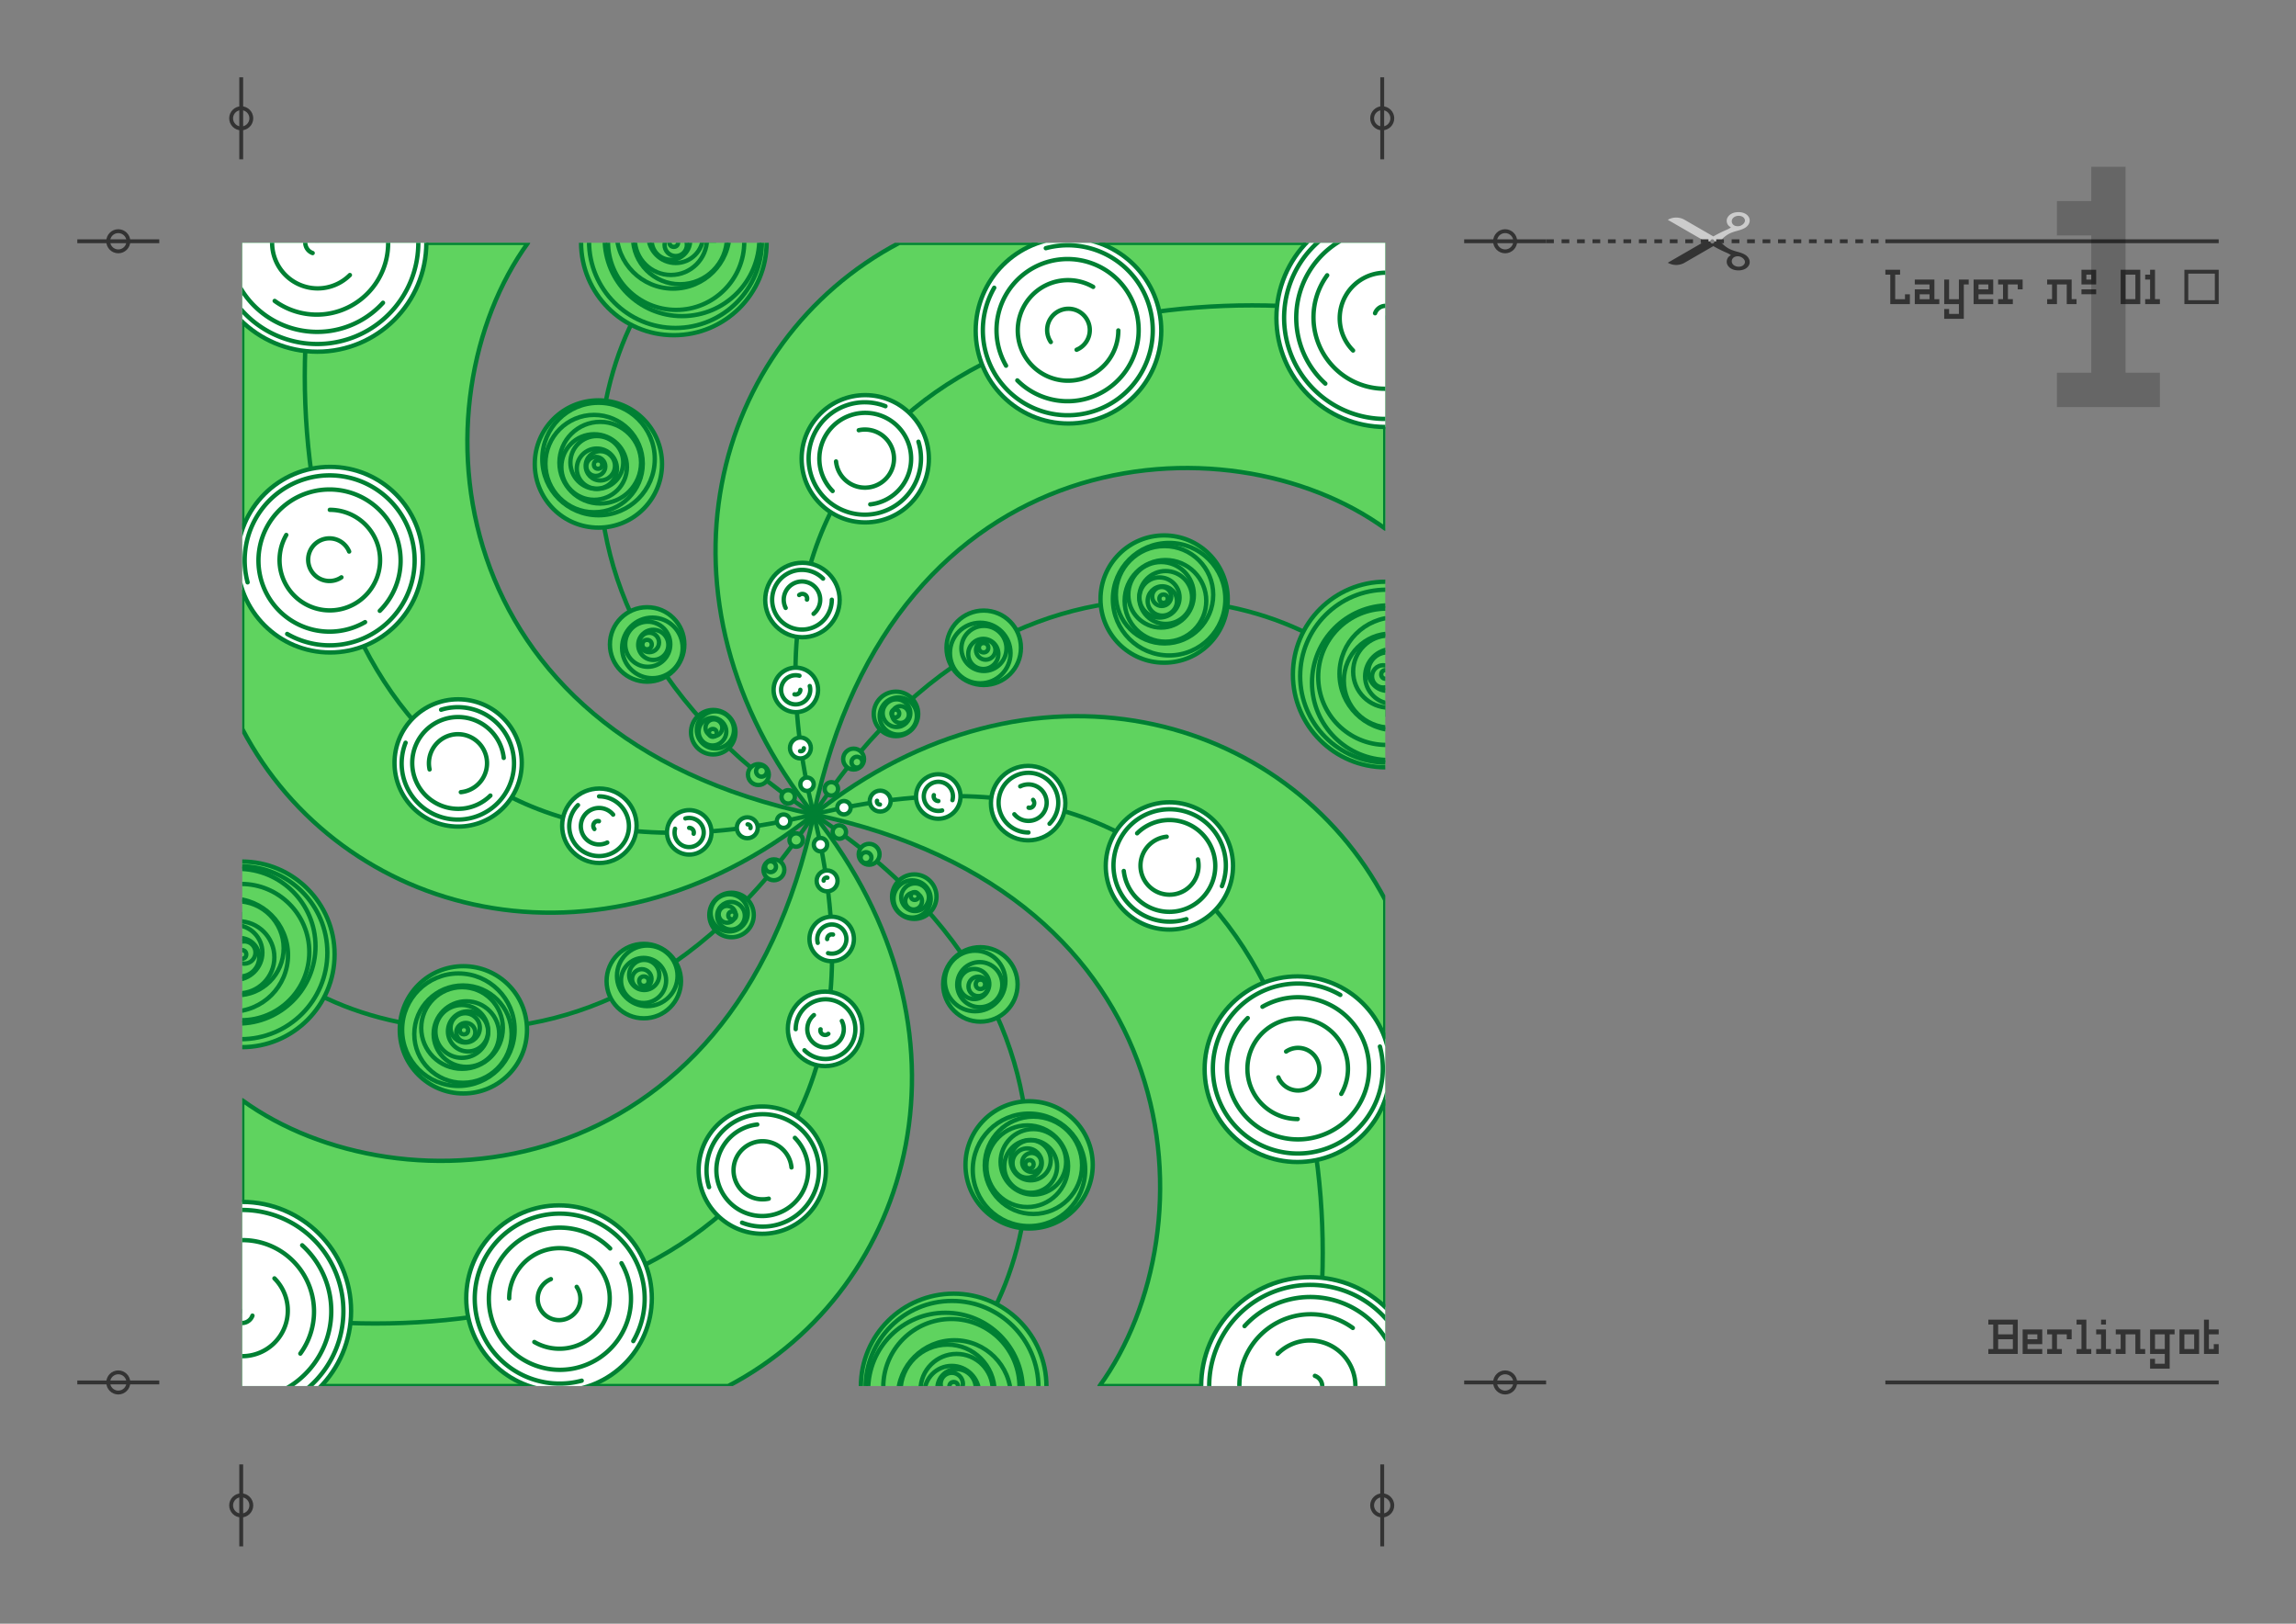 <svg xmlns="http://www.w3.org/2000/svg" xmlns:xlink="http://www.w3.org/1999/xlink" width="297mm" height="210mm" viewBox="0 0 297 210"><rect x="0" y="0" width="297" height="210" fill="#808080" stroke="none"/><defs><clipPath clipPathUnits="userSpaceOnUse" id="a"><path style="marker:none" opacity=".2" fill="#b76926" d="M264.341 407.46h526.181v526.181H264.341z"/></clipPath></defs><g transform="translate(0 -87)"><g clip-path="url(#a)" transform="matrix(.281 0 0 .281 -42.944 3.91)" stroke="#008033"><g id="b" color="#000" stroke-linecap="round" stroke-linejoin="round"><path d="M527.431 670.55c36.642-174 190.655-184.059 263.09-131.544V407.46H566.814c-86.084 45.231-118.74 163.193-39.382 263.09" style="marker:none" overflow="visible" fill="#5fd35f" stroke-width="2"/><path d="M527.431 670.55c-50.971-207.875 140.603-252.124 263.09-228.606" style="marker:none" overflow="visible" fill="none" stroke-width="2"/><circle r="7.698" cy="326.858" cx="516.627" style="marker:none" transform="matrix(.625 0 0 .625 198.398 435.674)" overflow="visible" fill="#fff" fill-rule="evenodd" stroke-width="3.198"/><circle r="7.698" cy="326.858" cx="516.627" transform="matrix(1.33 0 0 1.33 -167.935 178.51)" style="marker:none" overflow="visible" fill="#fff" fill-rule="evenodd" stroke-width="1.504"/><circle r="7.698" cy="326.858" cx="516.627" style="marker:none" transform="matrix(2.226 0 0 2.226 -627.791 -155.725)" overflow="visible" fill="#fff" fill-rule="evenodd" stroke-width=".899"/><circle r="7.698" cy="326.858" cx="516.627" transform="matrix(3.805 0 0 3.805 -1414.63 -736.851)" style="marker:none" overflow="visible" fill="#fff" fill-rule="evenodd" stroke-width=".526"/><circle r="7.698" cy="326.858" cx="516.627" style="marker:none" transform="matrix(5.549 0 0 5.549 -2222.075 -1365.834)" overflow="visible" fill="#fff" fill-rule="evenodd" stroke-width=".36"/><circle r="7.698" cy="326.858" cx="516.627" transform="matrix(6.522 0 0 6.522 -2578.822 -1689.763)" style="marker:none" overflow="visible" fill="#fff" fill-rule="evenodd" stroke-width=".307"/><path style="marker:none" d="M527.431 670.55c106.732-162.812 263.542-83.964 263.09-45.9" overflow="visible" fill="none" stroke-width="2"/><circle r="7.698" cy="326.858" cx="516.627" transform="matrix(.4 0 0 .4 317.68 525.905)" style="marker:none" overflow="visible" fill="#fff" fill-rule="evenodd" stroke-width="5"/><circle r="7.698" cy="326.858" cx="516.627" style="marker:none" transform="matrix(.4 0 0 .4 328.886 528.031)" overflow="visible" fill="#5fd35f" fill-rule="evenodd" stroke-width="5"/><circle r="7.698" cy="326.858" cx="516.627" transform="matrix(.625 0 0 .625 222.885 440.78)" style="marker:none" overflow="visible" fill="#5fd35f" fill-rule="evenodd" stroke-width="3.198"/><circle r="7.698" cy="326.858" cx="516.627" style="marker:none" transform="matrix(1.33 0 0 1.33 -121.837 189.554)" overflow="visible" fill="#5fd35f" fill-rule="evenodd" stroke-width="1.504"/><circle r="7.698" cy="326.858" cx="516.627" transform="matrix(2.226 0 0 2.226 -544.344 -133.734)" style="marker:none" overflow="visible" fill="#5fd35f" fill-rule="evenodd" stroke-width=".899"/><circle r="7.698" cy="326.858" cx="516.627" style="marker:none" transform="matrix(3.805 0 0 3.805 -1277.041 -672.28)" overflow="visible" fill="#5fd35f" fill-rule="evenodd" stroke-width=".526"/><circle r="7.698" cy="326.858" cx="516.627" transform="matrix(5.549 0 0 5.549 -2076.044 -1207.585)" style="marker:none" overflow="visible" fill="#5fd35f" fill-rule="evenodd" stroke-width=".36"/><path transform="matrix(5.081 0 0 5.081 -1980.604 -1213.06)" d="M514.635 319.422a7.698 7.698 0 018.896 4.031 7.698 7.698 0 01-2.218 9.512 7.698 7.698 0 01-9.762-.32 7.698 7.698 0 01-1.59-9.636" style="marker:none" overflow="visible" fill="none" fill-rule="evenodd" stroke-width=".394"/><path style="marker:none" d="M509.96 330.707a7.698 7.698 0 012.39-10.25 7.698 7.698 0 0110.384 1.715 7.698 7.698 0 01-1.031 10.474 7.698 7.698 0 01-10.52-.344" transform="matrix(4.25 0 0 4.25 -1551.384 -941.503)" overflow="visible" fill="none" fill-rule="evenodd" stroke-width=".471"/><path d="M667.634 447.776a23.143 23.143 0 01-17.153 22.355 23.143 23.143 0 01-26.033-10.783 23.143 23.143 0 013.678-27.936 23.143 23.143 0 0127.936-3.678" style="marker:none" overflow="visible" fill="none" fill-rule="evenodd" stroke-width="1.999"/><path style="marker:none" d="M510.255 331.177a7.698 7.698 0 01.167-8.875 7.698 7.698 0 018.418-2.817 7.698 7.698 0 015.476 6.987 7.698 7.698 0 01-4.748 7.5" transform="matrix(1.275 0 0 1.274 -14.017 31.194)" overflow="visible" fill="none" fill-rule="evenodd" stroke-width="1.569"/><path style="marker:none" d="M575.618 499.006a25.867 25.867 0 01-11.718 30.083 25.867 25.867 0 01-31.93-4.777 25.867 25.867 0 01-2.4-32.195 25.867 25.867 0 0130.867-9.46" overflow="visible" fill="none" fill-rule="evenodd" stroke-width="1.999"/><path transform="matrix(2.744 0 0 2.744 -866.493 -390.06)" d="M511.154 332.272a7.698 7.698 0 01-1.026-9.54 7.698 7.698 0 019.07-3.13 7.698 7.698 0 015.076 8.142 7.698 7.698 0 01-6.803 6.766" style="marker:none" overflow="visible" fill="none" fill-rule="evenodd" stroke-width=".729"/><path style="marker:none" d="M514.987 319.337a7.698 7.698 0 018.086 3.313 7.698 7.698 0 01-.22 8.736 7.698 7.698 0 01-8.244 2.901 7.698 7.698 0 01-5.643-6.673" transform="matrix(1.737 0 0 1.737 -346.389 -60.982)" overflow="visible" fill="none" fill-rule="evenodd" stroke-width="1.152"/><path d="M535.742 571.726a13.736 13.736 0 01-11.056 13.471 13.736 13.736 0 01-15.37-8.215 13.736 13.736 0 015.06-16.677 13.736 13.736 0 0117.343 1.708" style="marker:none" overflow="visible" fill="#fff" fill-rule="evenodd" stroke-width="2"/><path style="marker:none" d="M514.503 575.496a8.397 8.397 0 013.186-10.972 8.397 8.397 0 0111.178 2.36 8.397 8.397 0 01-1.52 11.323" overflow="visible" fill="#fff" fill-rule="evenodd" stroke-width="1.999"/><path transform="matrix(.284 0 0 .273 375.47 481.912)" d="M511.494 321.121a7.698 7.698 0 019.134-.84 7.698 7.698 0 013.454 8.498" style="marker:none" overflow="visible" fill="#fff" fill-rule="evenodd" stroke-width="7.193"/><path style="marker:none" d="M525.591 611.451a6.71 6.71 0 01-3.126 7.547 6.71 6.71 0 01-8.1-1.066 6.71 6.71 0 01-1.065-8.099 6.71 6.71 0 017.547-3.126" overflow="visible" fill="#fff" fill-rule="evenodd" stroke-width="2"/><path d="M521.26 613.188a2.15 2.15 0 01-.841 1.705 2.15 2.15 0 01-1.865.37" style="marker:none" overflow="visible" fill="#fff" fill-rule="evenodd" stroke-width="2"/><path d="M522.87 640.09a1.375 1.375 0 01-.538 1.091 1.375 1.375 0 01-1.193.237" style="marker:none" overflow="visible" fill="none" fill-rule="evenodd" stroke-width="2"/><path style="marker:none" d="M836.076 451.599a46.566 46.566 0 01-47.414 36.874 46.566 46.566 0 01-44.32-40.54 46.566 46.566 0 0132.515-50.504 46.566 46.566 0 0155.25 23.562" overflow="visible" fill="none" fill-rule="evenodd" stroke-width="2.002"/><path d="M762.931 472.251a40.985 40.985 0 01-7.614-51.292 40.985 40.985 0 0148.74-17.7 40.985 40.985 0 0127.073 44.225 40.985 40.985 0 01-37.93 35.357" style="marker:none" overflow="visible" fill="none" fill-rule="evenodd" stroke-width="2.002"/><path style="marker:none" d="M518.412 319.37a7.698 7.698 0 015.9 7.028 7.698 7.698 0 01-5.02 7.682 7.698 7.698 0 01-8.806-2.58 7.698 7.698 0 01-.08-9.175" transform="matrix(4.27 0 0 4.27 -1415.653 -953.932)" overflow="visible" fill="none" fill-rule="evenodd" stroke-width=".468"/><path transform="matrix(2.724 0 0 2.724 -616.771 -448.178)" d="M511.184 332.302a7.698 7.698 0 01-1.298-9.162 7.698 7.698 0 018.442-3.79 7.698 7.698 0 015.984 7.057 7.698 7.698 0 01-5.118 7.709" style="marker:none" overflow="visible" fill="none" fill-rule="evenodd" stroke-width=".734"/><path style="marker:none" d="M509.376 324.272a7.698 7.698 0 014.595-4.639 7.698 7.698 0 016.505.558" transform="matrix(.663 0 0 .663 448.104 224.87)" overflow="visible" fill="none" fill-rule="evenodd" stroke-width="3.015"/><circle r="7.698" cy="326.858" cx="516.627" style="marker:none" transform="matrix(.26 0 0 .26 656.34 521.132)" overflow="visible" fill="none" fill-rule="evenodd" stroke-width="7.7"/><circle r="7.698" cy="326.858" cx="516.627" transform="matrix(.667 0 0 .667 444.973 388.99)" style="marker:none" overflow="visible" fill="none" stroke-width="2.999"/><circle r="7.698" cy="326.858" cx="516.627" transform="translate(197.454 228.923) scale(1.15)" style="marker:none" overflow="visible" fill="none" stroke-width="1.739"/><circle r="7.698" cy="326.858" cx="516.627" style="marker:none" transform="matrix(1.639 0 0 1.639 -52.894 71.292)" overflow="visible" fill="none" stroke-width="1.22"/><circle r="7.698" cy="326.858" cx="516.627" transform="translate(-323.045 -100.89) scale(2.159)" style="marker:none" overflow="visible" fill="none" stroke-width=".926"/><circle r="7.698" cy="326.858" cx="516.627" style="marker:none" transform="matrix(2.813 0 0 2.813 -660.16 -310.488)" overflow="visible" fill="none" stroke-width=".711"/><circle r="7.698" cy="326.858" cx="516.627" transform="matrix(3.38 0 0 3.38 -950.735 -498.973)" style="marker:none" overflow="visible" fill="none" stroke-width=".592"/><circle r="7.698" cy="326.858" cx="516.627" style="marker:none" transform="matrix(4.074 0 0 4.074 -1313.726 -724.422)" overflow="visible" fill="none" stroke-width=".491"/><circle r="7.698" cy="326.858" cx="516.627" transform="matrix(4.625 0 0 4.625 -1597.007 -901.81)" style="marker:none" overflow="visible" fill="none" stroke-width=".432"/><circle r="7.698" cy="326.858" cx="516.627" style="marker:none" transform="matrix(5.169 0 0 5.169 -1879.31 -1082.629)" overflow="visible" fill="none" stroke-width=".387"/><circle r="7.698" cy="326.858" cx="516.627" transform="translate(559.3 489.532) scale(.25)" style="marker:none" overflow="visible" fill="none" stroke-width="7.996"/><circle r="7.698" cy="326.858" cx="516.627" style="marker:none" transform="matrix(.569 0 0 .569 393.647 384.246)" overflow="visible" fill="none" stroke-width="3.517"/><circle r="7.698" cy="326.858" cx="516.627" transform="matrix(.876 0 0 .876 235.317 285.97)" style="marker:none" overflow="visible" fill="none" stroke-width="2.283"/><circle r="7.698" cy="326.858" cx="516.627" style="marker:none" transform="matrix(1.2 0 0 1.2 66.648 178.469)" overflow="visible" fill="none" stroke-width="1.666"/><circle r="7.698" cy="326.858" cx="516.627" transform="matrix(1.58 0 0 1.58 -126.851 54.25)" style="marker:none" overflow="visible" fill="none" stroke-width="1.266"/><circle r="7.698" cy="326.858" cx="516.627" style="marker:none" transform="matrix(1.96 0 0 1.96 -325.255 -71.174)" overflow="visible" fill="none" stroke-width="1.02"/><circle r="7.698" cy="326.858" cx="516.627" transform="matrix(2.441 0 0 2.441 -571.758 -225.606)" style="marker:none" overflow="visible" fill="none" stroke-width=".819"/><circle r="7.698" cy="326.858" cx="516.627" style="marker:none" transform="matrix(2.91 0 0 2.91 -814.466 -381.72)" overflow="visible" fill="none" stroke-width=".687"/><circle r="7.698" cy="326.858" cx="516.627" transform="matrix(3.363 0 0 3.363 -1046.404 -527.751)" style="marker:none" overflow="visible" fill="none" stroke-width=".595"/><circle r="7.698" cy="326.858" cx="516.627" style="marker:none" transform="translate(460.447 501.974) scale(.281)" overflow="visible" fill="none" fill-rule="evenodd" stroke-width="7.126"/><circle r="7.698" cy="326.858" cx="516.627" transform="matrix(.582 0 0 .582 305.908 404.62)" style="marker:none" overflow="visible" fill="none" stroke-width="3.434"/><circle r="7.698" cy="326.858" cx="516.627" style="marker:none" transform="matrix(.901 0 0 .901 139.997 302.173)" overflow="visible" fill="none" stroke-width="2.22"/><circle r="7.698" cy="326.858" cx="516.627" transform="matrix(1.348 0 0 1.348 -90.646 153.538)" style="marker:none" overflow="visible" fill="none" stroke-width="1.484"/><circle r="7.698" cy="326.858" cx="516.627" style="marker:none" transform="matrix(1.811 0 0 1.811 -331.53 4.319)" overflow="visible" fill="none" stroke-width="1.105"/><circle r="7.698" cy="326.858" cx="516.627" transform="matrix(.234 0 0 .234 444.08 547.596)" style="marker:none" overflow="visible" fill="none" fill-rule="evenodd" stroke-width="8.53"/><circle r="7.698" cy="326.858" cx="516.627" style="marker:none" transform="translate(307.467 460.17) scale(.503)" overflow="visible" fill="none" stroke-width="3.978"/><circle r="7.698" cy="326.858" cx="516.627" transform="matrix(.827 0 0 .827 138.28 353.617)" style="marker:none" overflow="visible" fill="none" stroke-width="2.419"/><circle r="7.698" cy="326.858" cx="516.627" style="marker:none" transform="translate(-8.156 261.786) scale(1.112)" overflow="visible" fill="none" stroke-width="1.799"/><circle r="7.698" cy="326.858" cx="516.627" style="marker:none" transform="matrix(.324 0 0 .324 379.918 540.585)" overflow="visible" fill="#5fd35f" fill-rule="evenodd" stroke-width="6.17"/></g><use height="744.094" width="1052.362" transform="rotate(90 527.431 670.551)" id="c" xlink:href="#b" y="0" x="0" stroke-width="2" stroke-miterlimit="4" stroke-dasharray="none"/><use height="744.094" width="1052.362" transform="rotate(90 527.431 670.55)" id="d" xlink:href="#c" y="0" x="0" stroke-width="2" stroke-miterlimit="4" stroke-dasharray="none"/><use height="744.094" width="1052.362" transform="rotate(90 527.431 670.55)" xlink:href="#d" stroke-width="2"/></g><g color="#000" fill="#333"><path style="marker:none" d="M271.785 257.673v.634h.633v-.634zm-.634 1.268v.634h.634v1.902h-.634v.634h1.902v-.634h-.635v-2.536zM268.616 257.673v.634h.634v3.17h-.634v.634h1.901v-.634h-.634v-3.804h-1.267zM261.64 258.941v3.17h2.538v-.633h-1.903v-.634h1.903v-1.903h-2.537zm.635.634h1.268v.635h-1.268v-.635zM257.202 257.673v.634h.634v3.17h-.634v.634h3.805v-4.438zm1.269.634h1.902v1.268h-1.902zm0 1.902h1.902v1.268h-1.902zM264.812 258.941v.634h.633v1.902h-.633v.634h1.901v-.634h-.634v-1.902h1.268v.635h.635v-1.269h-3.17zM273.687 258.941v.634h.634v1.902h-.634v.634h1.268v-2.536h1.267v2.536h1.269v-.634h-.634v-2.536h-3.17zM278.125 258.941v3.17h1.901v1.269h-1.267v-.635h-.634v1.269h2.535v-4.439h.635v-.634h-3.17zm.634.634h1.267v1.902h-1.267v-1.902zM281.929 258.941v3.17h2.535v-3.17h-2.535zm.633.634h1.268v1.902h-1.268v-1.902zM285.098 257.673v4.438H287v-1.267h-.634v.633h-.634v-1.902H287v-.634h-1.268v-1.268h-.634z" overflow="visible"/></g><g color="#000" fill-rule="evenodd" paint-order="markers fill stroke"><path d="M224.887 121.97c-.387 0-.693-.08-.937-.22a1.232 1.232 0 01-.47-.453.873.873 0 01-.12-.442c0-.18.043-.332.126-.477a.753.753 0 01.173-.211c.08-.066.161-.118.25-.17a3.146 3.146 0 00-.615-.333c-.403-.172-.98-.444-1.662-.833l-3.721 2.148c-.33.19-.718.29-1.091.29a2.2 2.2 0 01-1.082-.29l4.807-2.776h.687a.273.273 0 000 .017.273.273 0 00.273.273.273.273 0 00.273-.273.273.273 0 00-.001-.017h.699c.104.096.203.193.298.29.264.271.535.473.806.63.337.194.741.323 1.137.43.358.095.7.206.984.37.207.118.38.28.495.48a.984.984 0 01.137.493.816.816 0 01-.123.443c-.098.17-.25.313-.405.403-.263.154-.59.229-.918.229zm.025-.476c.162 0 .351-.04.48-.115a.685.685 0 00.256-.244.51.51 0 00.069-.275c0-.116-.051-.224-.15-.346a.961.961 0 00-.266-.224.936.936 0 00-.504-.142.934.934 0 00-.465.106.637.637 0 00-.236.234c-.058.1-.082.2-.082.294 0 .105.021.212.082.31.074.12.152.192.268.26.158.09.344.142.548.142z" style="isolation:auto;mix-blend-mode:normal;solid-color:#000;solid-opacity:1;marker:none" overflow="visible" fill="#333"/><path d="M220.545 118.203l-4.807-2.775a2.2 2.2 0 011.082-.29c.373 0 .761.099 1.09.289l3.722 2.149c.682-.39 1.26-.662 1.662-.834.189-.08.42-.19.616-.333a1.835 1.835 0 01-.251-.17.754.754 0 01-.173-.21.928.928 0 01-.126-.478c0-.162.044-.31.12-.441.107-.185.26-.332.47-.453.244-.14.55-.221.937-.221.328 0 .655.074.918.228.155.09.307.232.405.403a.816.816 0 01.123.444c0 .17-.048.339-.137.493-.115.199-.288.361-.495.48-.284.163-.626.274-.984.37-.396.106-.8.235-1.137.43a3.691 3.691 0 00-.806.63 7.284 7.284 0 01-.298.29h-.699a.273.273 0 00-.272-.257.273.273 0 00-.273.256zm4.252-1.945a.936.936 0 00.504-.141.963.963 0 00.266-.225c.099-.121.15-.23.15-.345a.512.512 0 00-.07-.275.685.685 0 00-.255-.245 1.03 1.03 0 00-.48-.115c-.204 0-.39.052-.548.143a.708.708 0 00-.268.26.576.576 0 00-.082.31c0 .094.024.193.082.293a.637.637 0 00.236.234c.12.07.28.106.465.106z" style="isolation:auto;mix-blend-mode:normal;solid-color:#000;solid-opacity:1;marker:none" overflow="visible" fill="#ccc"/></g><path d="M178.797 97v10.602M200 118.203h-10.602M10 118.203h10.602M31.203 97v10.602M178.797 287v-10.602M200 265.797h-10.602M10 265.797h10.602M31.203 287v-10.602" fill="none" stroke="#333" stroke-width=".5"/><path style="marker:none" fill="none" stroke="#333" stroke-width=".5" d="M282.813 122.14h3.937v3.937h-3.937z"/><path d="M243.884 118.203H287M243.884 265.797H287" fill="none" stroke="#333" stroke-width=".5"/><circle style="marker:none" cx="178.797" cy="102.301" r="1.306" fill="none" stroke="#333" stroke-width=".5"/><circle r="1.306" cy="118.203" cx="194.699" style="marker:none" fill="none" stroke="#333" stroke-width=".5"/><circle r="1.306" cy="265.797" cx="194.699" style="marker:none" fill="none" stroke="#333" stroke-width=".5"/><circle r="1.306" cy="281.699" cx="178.797" style="marker:none" fill="none" stroke="#333" stroke-width=".5"/><circle r="1.306" cy="281.699" cx="31.203" style="marker:none" fill="none" stroke="#333" stroke-width=".5"/><circle r="1.306" cy="265.797" cx="15.301" style="marker:none" fill="none" stroke="#333" stroke-width=".5"/><circle r="1.306" cy="118.203" cx="15.301" style="marker:none" fill="none" stroke="#333" stroke-width=".5"/><circle r="1.306" cy="102.301" cx="31.203" style="marker:none" fill="none" stroke="#333" stroke-width=".5"/><path d="M200 118.203h43.884" fill="none" stroke="#333" stroke-width=".5" stroke-dasharray="1,1"/><g color="#000" fill="#333"><path style="marker:none" d="M247.689 123.158v.634h1.903v.634h-1.903v1.902h3.17v-.633h-.633v-2.537h-2.537zm.634 1.902h1.269v.635h-1.269v-.635zM269.248 121.888v1.903h1.902v-1.903h-1.902zm.634.635h.634v.634h-.634v-.634zm-.634 1.902v.634h1.902v-.634h-1.902zM264.81 123.157v.635h.634v1.901h-.634v.635h1.268v-2.536h1.268v2.536h1.268v-.635h-.634v-2.536h-3.17zM278.126 121.889v.634h-.635v.634h.635v2.536h-.635v.634h1.903v-.634h-.634v-3.804h-.634zM274.32 121.889v4.438h2.537v-4.438h-2.536zm.635.634h1.268v3.17h-1.268v-3.17zM243.884 121.89v.633h.634v3.805h2.537v-1.268h-.635v.634h-1.268v-3.17h.634v-.635h-1.902zM251.493 123.158v3.17h1.902v1.269h-1.269v-.635h-.633v1.269h2.536v-4.44h.634v-.633h-1.268v2.536h-1.269v-2.536h-.633zM255.298 123.158v3.17h2.537v-.633h-1.903v-.635h1.903v-1.902h-2.537zm.634.634h1.268v.634h-1.268v-.634zM258.469 123.157v.635h.633v1.901h-.633v.635h1.902v-.635h-.635v-1.901h1.269v.634h.634v-1.269h-3.17z" overflow="visible"/></g><path d="M270.517 108.572v4.439h-4.44v4.439h4.44v17.755h-4.44v4.439h13.317v-4.44h-4.439v-26.632h-4.438z" style="marker:none" color="#000" overflow="visible" opacity=".2"/></g></svg>